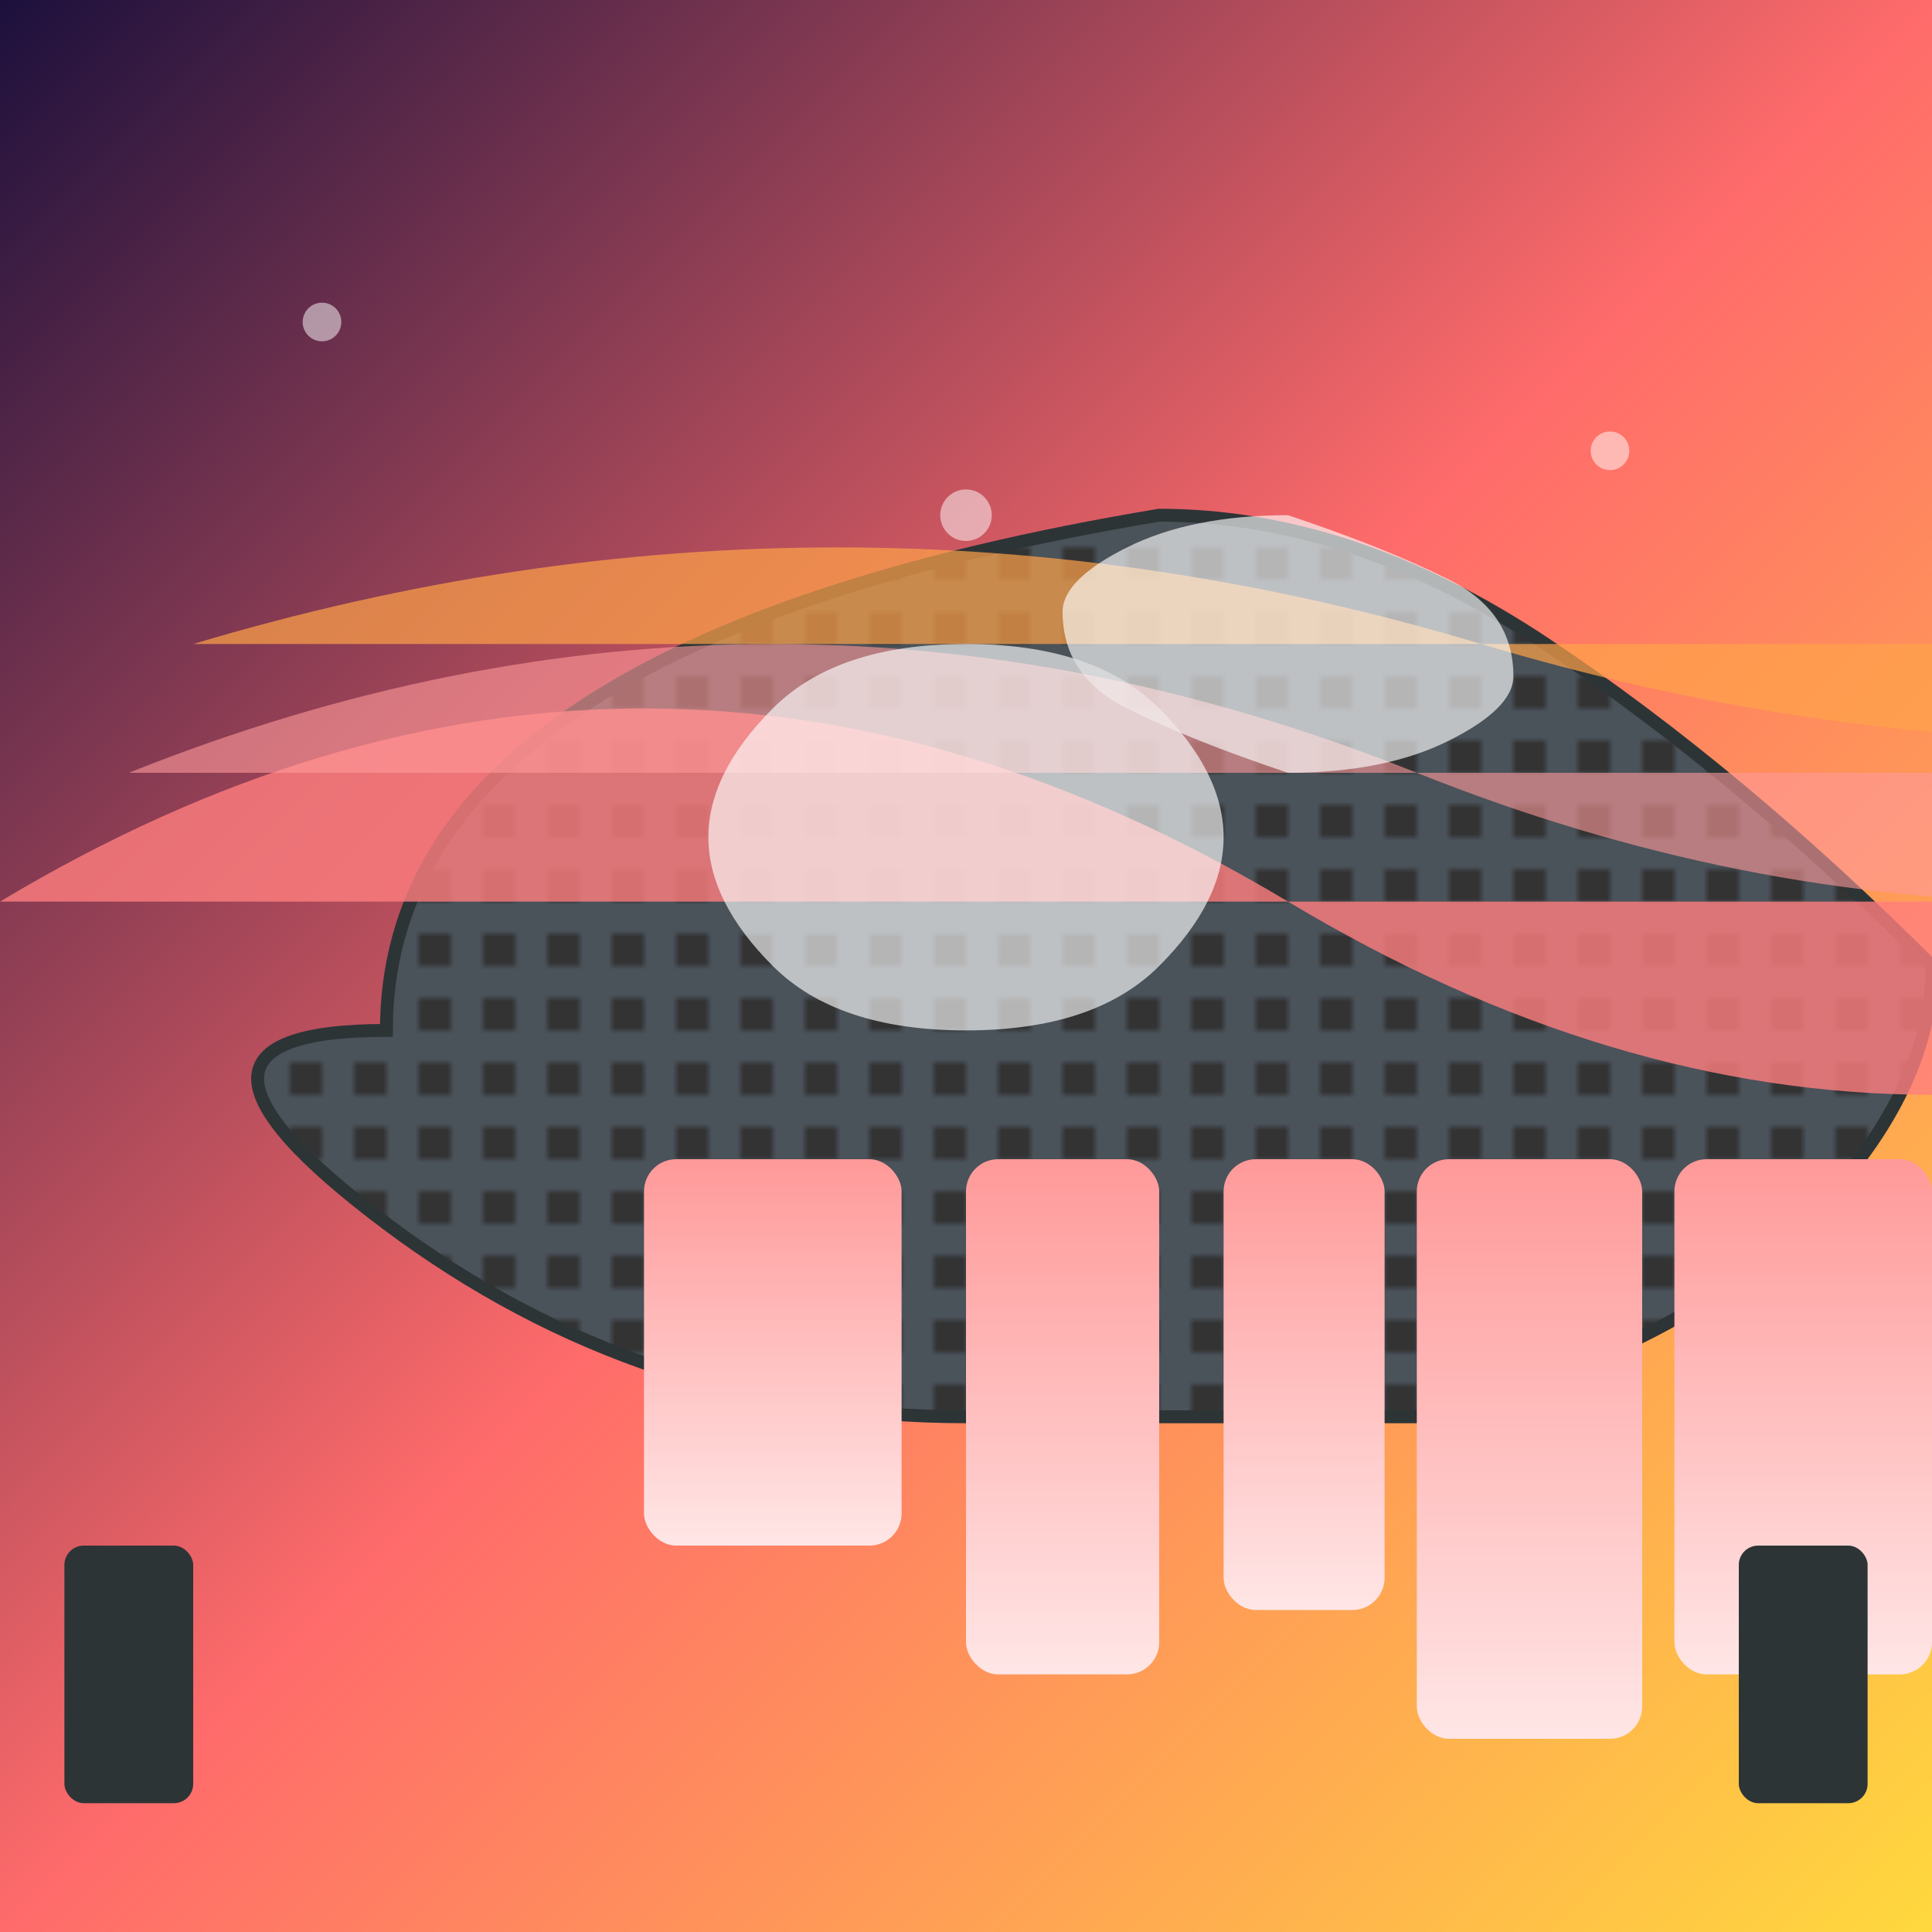 <svg viewBox="0 0 300 300" xmlns="http://www.w3.org/2000/svg">
  <defs>
    <linearGradient id="sunset" x1="0%" y1="0%" x2="100%" y2="100%">
      <stop offset="0%" style="stop-color:#1a0f3c;stop-opacity:1" />
      <stop offset="50%" style="stop-color:#ff6b6b;stop-opacity:1" />
      <stop offset="100%" style="stop-color:#ffd93d;stop-opacity:1" />
    </linearGradient>
    <pattern id="turtleScale" x="0" y="0" width="10" height="10" patternUnits="userSpaceOnUse">
      <rect x="0" y="0" width="10" height="10" fill="#4a525a"/>
      <rect x="5" y="5" width="5" height="5" fill="#333"/>
    </pattern>
    <linearGradient id="buildingGradient" x1="0%" y1="0%" x2="0%" y2="100%">
      <stop offset="0%" style="stop-color:#ff9999;stop-opacity:1" />
      <stop offset="100%" style="stop-color:#ffe6e6;stop-opacity:1" />
    </linearGradient>
  </defs>
  <rect width="300" height="300" fill="url(#sunset)"/>
  
  <!-- Turtle Shell -->
  <path d="M150 220q-50 0-90-30T60 160q0-30 30-50t90-30q30 0 60 20t60 50q0 20-20 40t-60 30z" 
        fill="url(#turtleScale)" stroke="#2d3436" stroke-width="2"/>
  
  <!-- City Buildings -->
  <g transform="translate(100,180)">
    <rect width="40" height="60" fill="url(#buildingGradient)" rx="5"/>
    <rect x="50" width="30" height="80" fill="url(#buildingGradient)" rx="5"/>
    <rect x="90" width="25" height="70" fill="url(#buildingGradient)" rx="5"/>
    <rect x="120" width="35" height="90" fill="url(#buildingGradient)" rx="5"/>
    <rect x="160" width="40" height="80" fill="url(#buildingGradient)" rx="5"/>
  </g>
  
  <!-- Skyline Silhouette -->
  <path d="M0 140q50-30 100-30t100 30q50 30 100 30t100-30" 
        fill="#ff7f7f" opacity="0.8"/>
  <path d="M20 120q50-20 100-20t100 20q50 20 100 20t100-20" 
        fill="#ff9999" opacity="0.6"/>
  <path d="M30 100q50-15 100-15t100 15q50 15 100 15t100-15" 
        fill="#ffa349" opacity="0.7"/>
  
  <!-- Turtle Legs -->
  <rect x="10" y="240" width="20" height="40" fill="#2d3436" rx="3"/>
  <rect x="270" y="240" width="20" height="40" fill="#2d3436" rx="3"/>
  
  <!-- Clouds -->
  <g opacity="0.8">
    <path d="M150 100q-20 0-30 10t-10 20q0 10 10 20t30 10q20 0 30-10t10-20q0-10-10-20t-30-10" 
          fill="#fff" opacity="0.8"/>
    <path d="M200 80q-15 0-25 5t-10 10q0 10 10 15t25 10q15 0 25-5t10-10q0-10-10-15t-25-10" 
          fill="#fff" opacity="0.8"/>
  </g>
  
  <!-- Stars -->
  <g opacity="0.5">
    <circle cx="50" cy="50" r="3" fill="white"/>
    <circle cx="150" cy="80" r="4" fill="white"/>
    <circle cx="250" cy="70" r="3" fill="white"/>
  </g>
</svg>